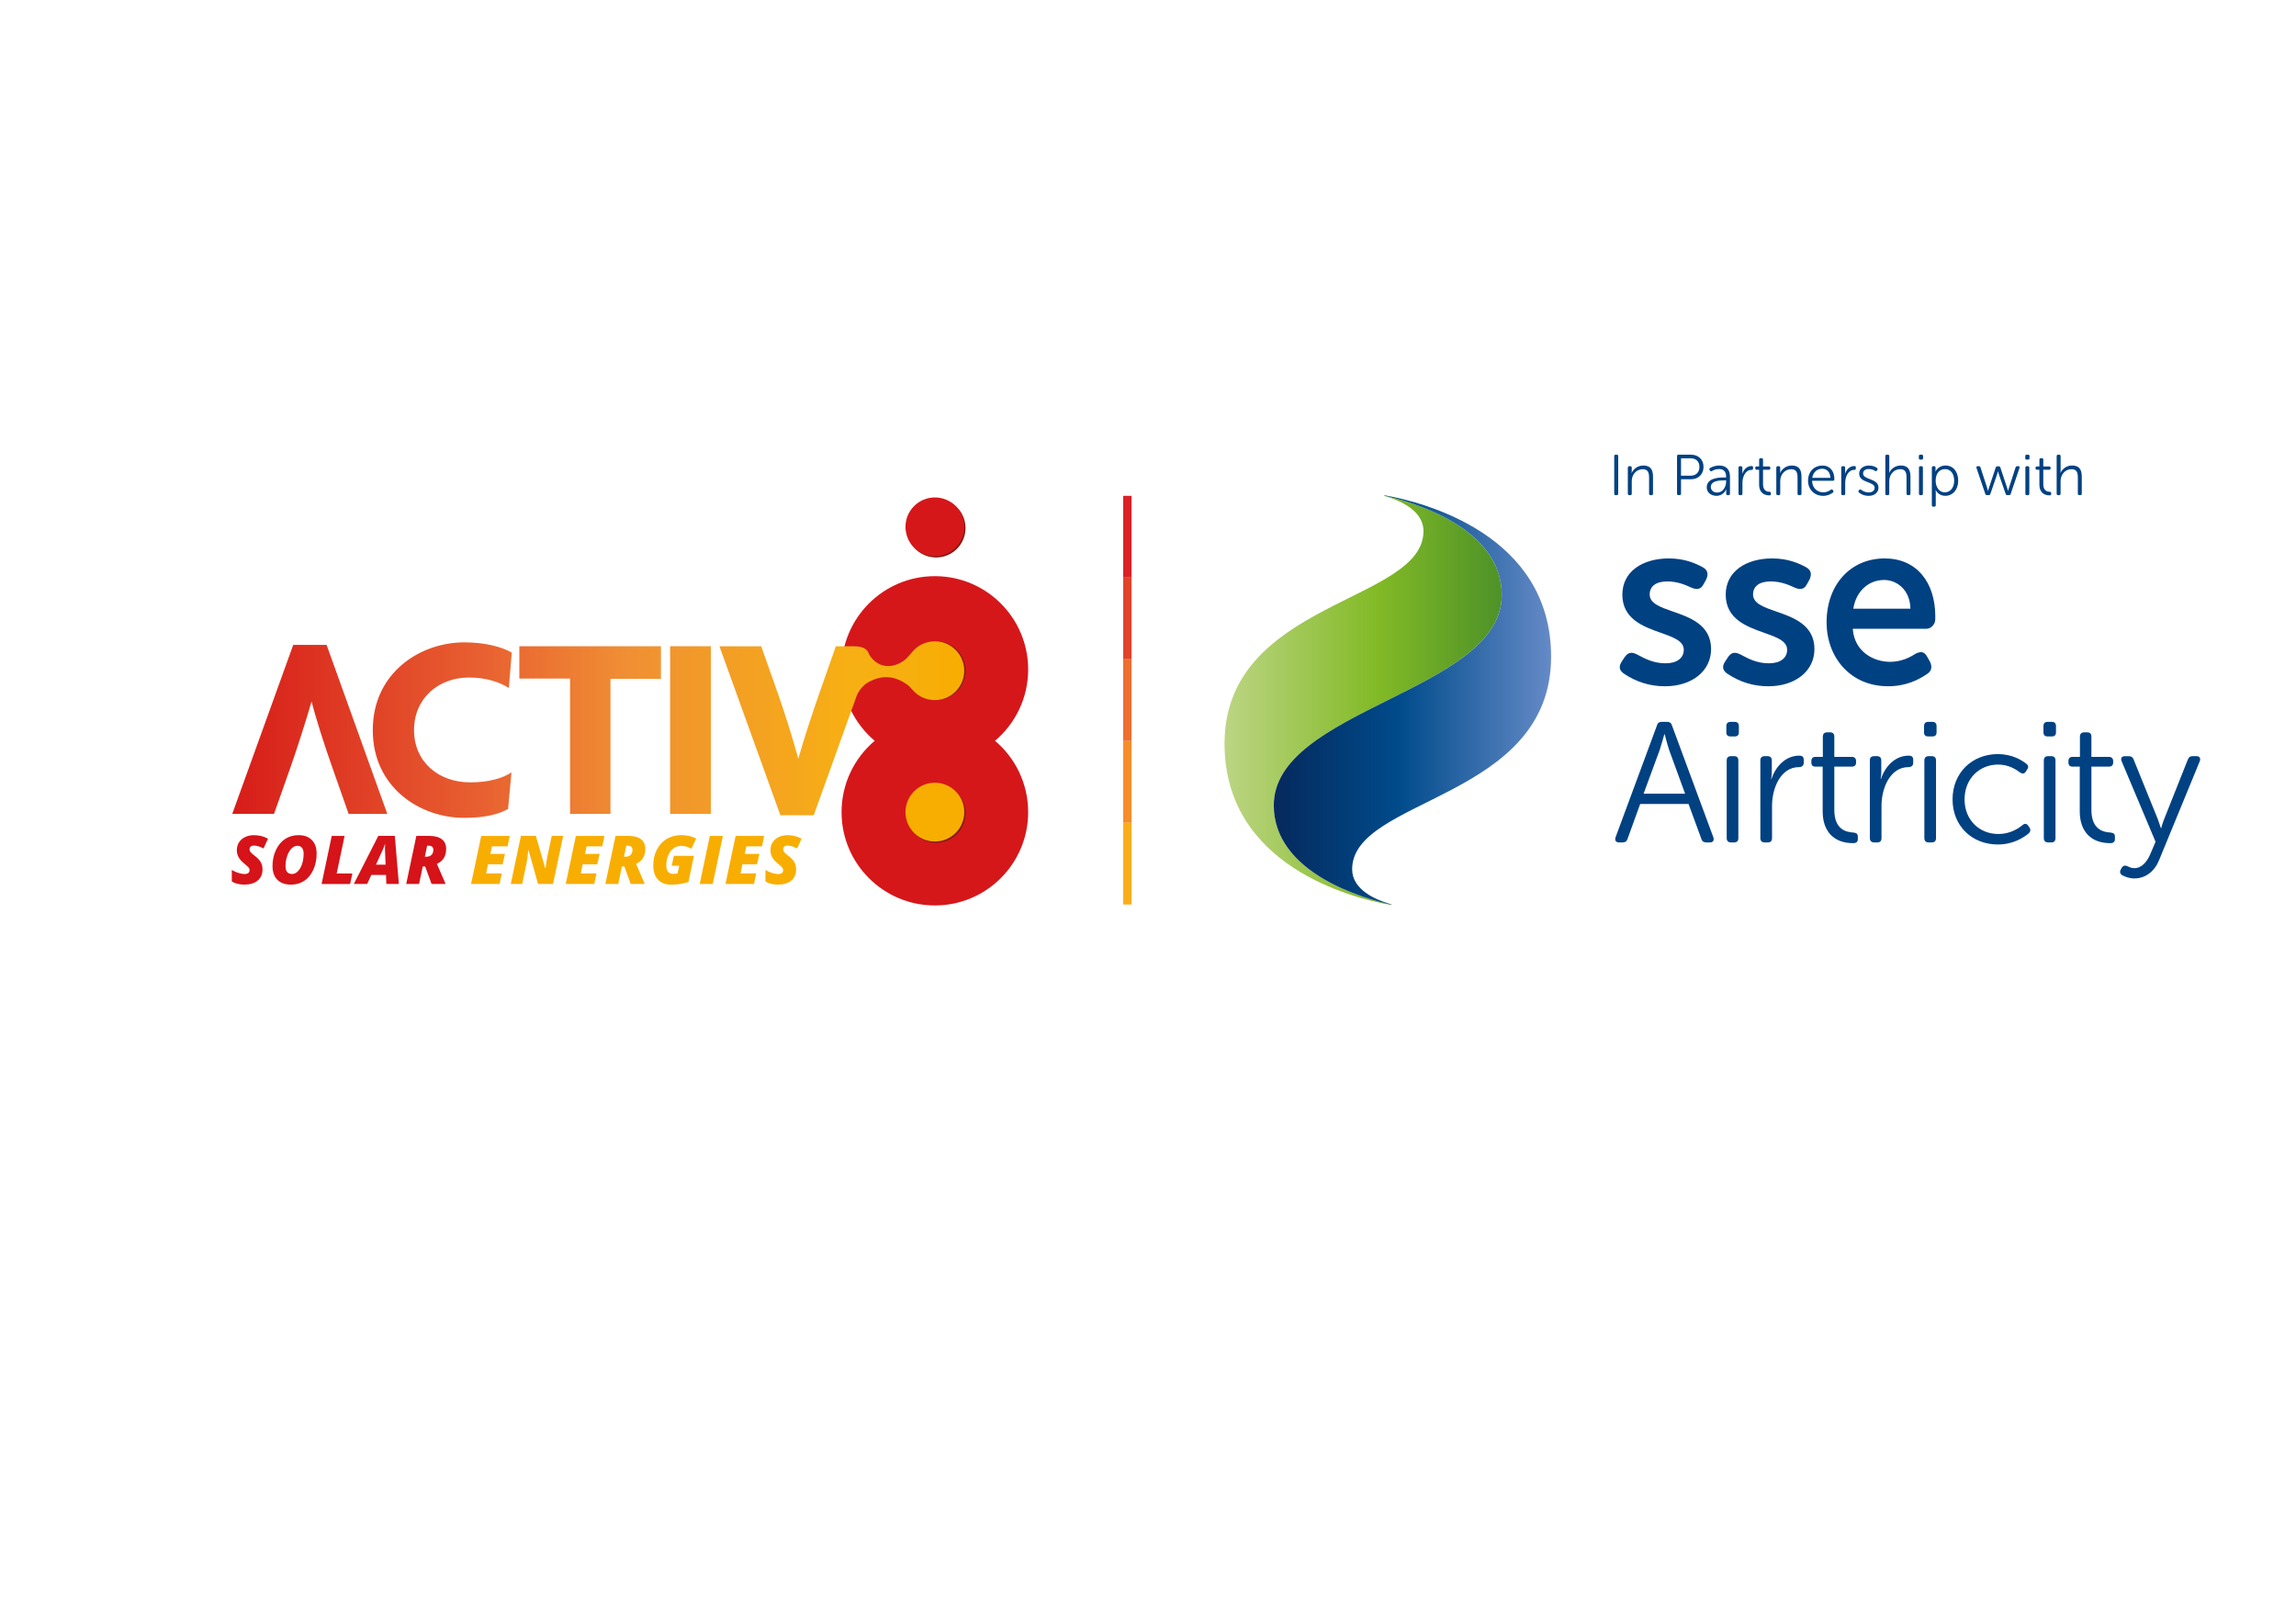 <?xml version="1.0" encoding="UTF-8"?>
<svg xmlns="http://www.w3.org/2000/svg" xmlns:xlink="http://www.w3.org/1999/xlink" version="1.1" viewBox="0 0 841.89 595.28">
  <defs>
    <style>
      .cls-1 {
        fill: #004182;
      }

      .cls-2 {
        fill: #e1432a;
      }

      .cls-3 {
        fill: url(#linear-gradient-3);
      }

      .cls-4 {
        fill: url(#linear-gradient-2);
      }

      .cls-5 {
        fill: #faad1a;
      }

      .cls-6 {
        fill: #004182;
      }

      .cls-7 {
        fill: #831810;
      }

      .cls-8 {
        fill: url(#linear-gradient);
      }

      .cls-9 {
        fill: #da2127;
      }

      .cls-10 {
        fill: #f8ae00;
      }

      .cls-11 {
        fill: #d51319;
      }

      .cls-12 {
        fill: #ee6f30;
      }

      .cls-13 {
        fill: #f78c2a;
      }

      .cls-14 {
        fill: #d5171a;
      }
    </style>
    <linearGradient id="linear-gradient" x1="353.57" y1="267.47" x2="85.16" y2="267.47" gradientUnits="userSpaceOnUse">
      <stop offset="0" stop-color="#fdc700"/>
      <stop offset="0" stop-color="#f8ad00"/>
      <stop offset=".02" stop-color="#f7ad03"/>
      <stop offset=".08" stop-color="#f7af0f"/>
      <stop offset=".15" stop-color="#f7b013"/>
      <stop offset=".46" stop-color="#f08f34"/>
      <stop offset=".66" stop-color="#e86031"/>
      <stop offset="1" stop-color="#d71c19"/>
    </linearGradient>
    <linearGradient id="linear-gradient-2" x1="449" y1="256.71" x2="550.67" y2="256.71" gradientUnits="userSpaceOnUse">
      <stop offset="0" stop-color="#bcd583"/>
      <stop offset=".55" stop-color="#82ba26"/>
      <stop offset="1" stop-color="#4e9228"/>
    </linearGradient>
    <linearGradient id="linear-gradient-3" x1="568.75" y1="256.66" x2="467.07" y2="256.66" gradientUnits="userSpaceOnUse">
      <stop offset="0" stop-color="#658ac7"/>
      <stop offset=".55" stop-color="#004b8b"/>
      <stop offset="1" stop-color="#05295d"/>
    </linearGradient>
  </defs>
  <!-- Generator: Adobe Illustrator 28.6.0, SVG Export Plug-In . SVG Version: 1.2.0 Build 709)  -->
  <g>
    <g id="Layer_1">
      <g>
        <g>
          <path class="cls-1" d="M607.57,265.9c.25-.88.88-1.26,1.7-1.26h2.08c.82,0,1.45.38,1.7,1.26l15.22,41.12c.31,1.13-.13,1.82-1.26,1.82h-1.38c-.88,0-1.51-.38-1.76-1.26l-4.72-12.83h-17.73l-4.65,12.83c-.25.88-.88,1.26-1.76,1.26h-1.32c-1.19,0-1.63-.69-1.32-1.82l15.22-41.12ZM617.89,290.99l-5.85-16.03c-.69-2.08-1.64-5.78-1.64-5.78h-.13s-1.01,3.71-1.7,5.78l-5.91,16.03h15.22Z"/>
          <path class="cls-1" d="M633.01,268.48v-2.26c0-1.01.5-1.57,1.51-1.57h1.57c1.01,0,1.51.57,1.51,1.57v2.26c0,1.01-.5,1.51-1.51,1.51h-1.57c-1.01,0-1.51-.5-1.51-1.51ZM633.14,278.79c0-1.01.57-1.57,1.57-1.57h1.19c1.01,0,1.51.57,1.51,1.57v28.48c0,1.01-.5,1.57-1.51,1.57h-1.19c-1.01,0-1.57-.57-1.57-1.57v-28.48Z"/>
          <path class="cls-1" d="M645.47,278.79c0-1.01.57-1.57,1.57-1.57h1.13c.94,0,1.51.57,1.51,1.57v4.28c0,1.38-.25,2.51-.25,2.51h.13c1.51-4.59,5.16-8.55,10.19-8.55,1.13,0,1.64.5,1.64,1.51v1.13c0,1.01-.69,1.57-1.76,1.57-6.67,0-9.87,7.61-9.87,14.21v11.82c0,1.01-.5,1.57-1.51,1.57h-1.2c-1.01,0-1.57-.57-1.57-1.57v-28.48Z"/>
          <path class="cls-1" d="M668.33,281.06h-2.64c-1.01,0-1.51-.5-1.51-1.51v-.5c0-1.01.5-1.57,1.51-1.57h2.7v-7.42c0-1.01.57-1.57,1.57-1.57h1.13c1.01,0,1.51.57,1.51,1.57v7.42h6.41c1.01,0,1.57.57,1.57,1.57v.5c0,1.01-.57,1.51-1.57,1.51h-6.41v15.85c0,7.29,4.46,8.17,6.92,8.3,1.26.13,1.7.5,1.7,1.57v.82c0,1.01-.5,1.51-1.76,1.51-6.92,0-11.13-4.21-11.13-11.63v-16.41Z"/>
          <path class="cls-1" d="M685.61,278.79c0-1.01.57-1.57,1.57-1.57h1.13c.94,0,1.51.57,1.51,1.57v4.28c0,1.38-.25,2.51-.25,2.51h.13c1.51-4.59,5.16-8.55,10.19-8.55,1.13,0,1.64.5,1.64,1.51v1.13c0,1.01-.69,1.57-1.76,1.57-6.67,0-9.87,7.61-9.87,14.21v11.82c0,1.01-.5,1.57-1.51,1.57h-1.19c-1.01,0-1.57-.57-1.57-1.57v-28.48Z"/>
          <path class="cls-1" d="M705.5,268.48v-2.26c0-1.01.5-1.57,1.51-1.57h1.57c1.01,0,1.51.57,1.51,1.57v2.26c0,1.01-.5,1.51-1.51,1.51h-1.57c-1.01,0-1.51-.5-1.51-1.51ZM705.62,278.79c0-1.01.57-1.57,1.57-1.57h1.19c1.01,0,1.51.57,1.51,1.57v28.48c0,1.01-.5,1.57-1.51,1.57h-1.19c-1.01,0-1.57-.57-1.57-1.57v-28.48Z"/>
          <path class="cls-1" d="M732.56,276.47c5.41,0,8.93,2.33,10.5,3.58.75.57.82,1.32.19,2.14l-.44.69c-.57.88-1.26.88-2.14.31-1.38-1.07-4.15-2.89-7.99-2.89-6.92,0-12.32,5.22-12.32,12.76s5.41,12.7,12.39,12.7c4.4,0,7.42-2.08,8.93-3.33.82-.63,1.51-.5,2.08.38l.44.63c.5.82.31,1.51-.38,2.14-1.64,1.32-5.41,4.02-11.26,4.02-9.43,0-16.6-6.73-16.6-16.54s7.23-16.6,16.6-16.6Z"/>
          <path class="cls-1" d="M749.29,268.48v-2.26c0-1.01.5-1.57,1.51-1.57h1.57c1.01,0,1.51.57,1.51,1.57v2.26c0,1.01-.5,1.51-1.51,1.51h-1.57c-1.01,0-1.51-.5-1.51-1.51ZM749.42,278.79c0-1.01.57-1.57,1.57-1.57h1.2c1.01,0,1.51.57,1.51,1.57v28.48c0,1.01-.5,1.57-1.51,1.57h-1.2c-1.01,0-1.57-.57-1.57-1.57v-28.48Z"/>
          <path class="cls-1" d="M762.6,281.06h-2.64c-1.01,0-1.51-.5-1.51-1.51v-.5c0-1.01.5-1.57,1.51-1.57h2.7v-7.42c0-1.01.57-1.57,1.57-1.57h1.13c1.01,0,1.51.57,1.51,1.57v7.42h6.41c1.01,0,1.57.57,1.57,1.57v.5c0,1.01-.57,1.51-1.57,1.51h-6.41v15.85c0,7.29,4.46,8.17,6.92,8.3,1.26.13,1.7.5,1.7,1.57v.82c0,1.01-.5,1.51-1.76,1.51-6.92,0-11.13-4.21-11.13-11.63v-16.41Z"/>
          <path class="cls-1" d="M779.82,317.46c.69.31,1.63.82,2.77.82,2.83,0,4.72-2.45,5.91-5.22l1.89-4.46-12.45-29.55c-.44-1.07.06-1.82,1.19-1.82h1.45c.94,0,1.45.38,1.76,1.19l8.87,21.88c.57,1.57,1.13,3.33,1.13,3.33h.13s.44-1.76,1.07-3.33l8.68-21.82c.31-.88.82-1.26,1.76-1.26h1.38c1.13,0,1.64.69,1.26,1.82l-14.9,36.22c-1.63,4.09-4.9,6.79-9.12,6.79-1.82,0-3.33-.63-4.34-1.13-.82-.38-1.07-1.26-.69-2.01l.38-.69c.44-.82,1.13-1.01,1.89-.75Z"/>
        </g>
        <g>
          <path class="cls-1" d="M613.37,224.18c-4.55-1.58-8.47-2.94-8.47-6.24,0-3.04,2.36-4.78,6.47-4.78,3.84,0,6.81,1.36,8.77,2.25.75.34,1.43.51,2.02.51,1.1,0,1.93-.58,2.54-1.8l.88-1.59c.98-2.05.58-3.58-1.2-4.55-2.54-1.4-6.6-3.25-12.48-3.25-4.75,0-9.04,1.21-12.05,3.41-3.25,2.37-4.97,5.78-4.97,9.88,0,8.99,7.83,11.76,14.12,13.98,4.51,1.6,8.4,2.97,8.4,6.22,0,3.06-2.55,4.96-6.65,4.96-4.36,0-7.48-1.66-9.77-2.87-.18-.1-.36-.19-.53-.28-.9-.47-1.65-.7-2.28-.7-.9,0-1.64.46-2.37,1.48l-1.07,1.61c-.66.97-.92,1.84-.77,2.6.14.73.67,1.41,1.57,2.01,4.54,3.03,9.56,4.57,14.95,4.57,9.97,0,16.93-5.61,16.93-13.64,0-8.9-7.79-11.61-14.04-13.78Z"/>
          <path class="cls-1" d="M651.27,224.18c-4.55-1.58-8.47-2.94-8.47-6.24,0-3.04,2.36-4.78,6.47-4.78,3.84,0,6.81,1.36,8.77,2.25.75.34,1.43.51,2.02.51,1.1,0,1.93-.58,2.54-1.8l.88-1.59c.98-2.05.58-3.58-1.2-4.55-2.54-1.4-6.6-3.25-12.48-3.25-4.75,0-9.03,1.21-12.05,3.41-3.25,2.37-4.97,5.78-4.97,9.88,0,8.99,7.83,11.76,14.12,13.98,4.51,1.6,8.4,2.97,8.4,6.22,0,3.06-2.55,4.96-6.65,4.96-4.36,0-7.48-1.66-9.76-2.87-.18-.1-.36-.19-.54-.28-.9-.47-1.64-.7-2.28-.7-.91,0-1.64.46-2.37,1.48l-1.07,1.61c-.66.97-.92,1.84-.77,2.6.14.73.67,1.41,1.57,2.01,4.54,3.03,9.56,4.57,14.95,4.57,9.97,0,16.93-5.61,16.93-13.64,0-8.9-7.79-11.61-14.04-13.78Z"/>
          <path class="cls-1" d="M709.63,225.88v-.12c-.05-6.13-1.74-11.35-4.88-15.08-3.28-3.89-8.01-5.95-13.67-5.95-12.55,0-21.31,9.63-21.31,23.43,0,6.36,2.15,12.22,6.06,16.49,4.15,4.54,9.86,6.94,16.5,6.94s11.26-2.44,14.28-4.49c2.07-1.3,1.71-3.19,1.06-4.53l-1.01-1.79c-.61-1.16-1.34-1.69-2.29-1.69-.56,0-1.21.19-1.97.57-2.05,1.36-5.32,2.98-9.33,2.98-6.11,0-13-3.71-13.68-11.87l-.02-.24h26.89c2.01,0,3.36-1.81,3.36-3.5v-1.16h0ZM690.83,212.62c4.67,0,9.49,3.57,9.67,10.38v.16s-20.93,0-20.93,0l.03-.2c1.02-6.18,5.53-10.33,11.22-10.33Z"/>
        </g>
        <g>
          <g>
            <path class="cls-14" d="M308.58,297.74c0-10.49,4.72-19.87,12.15-26.15-7.43-6.27-12.15-15.66-12.15-26.15,0-18.89,15.31-34.21,34.21-34.21s34.21,15.31,34.21,34.21c0,10.49-4.72,19.87-12.15,26.15,7.43,6.27,12.15,15.66,12.15,26.15,0,18.89-15.31,34.21-34.21,34.21s-34.21-15.32-34.21-34.21h0Z"/>
            <path class="cls-7" d="M332.47,245.89c0-5.95,4.82-10.78,10.78-10.78s10.78,4.83,10.78,10.78-4.82,10.78-10.78,10.78-10.78-4.82-10.78-10.78h0Z"/>
            <path class="cls-7" d="M332.47,298.19c0-5.95,4.82-10.78,10.78-10.78s10.78,4.82,10.78,10.78-4.82,10.78-10.78,10.78-10.78-4.82-10.78-10.78h0Z"/>
            <path class="cls-7" d="M332.47,193.6c0-5.95,4.82-10.78,10.78-10.78s10.78,4.82,10.78,10.78-4.83,10.78-10.78,10.78-10.78-4.82-10.78-10.78h0Z"/>
            <path class="cls-8" d="M141.99,298.38h-14.16l-6.16-17.53c-2.51-7.13-5.78-17.15-7.42-23.7-1.93,6.65-5.2,16.96-7.61,23.79l-6.16,17.43h-15.31l22.35-61.94h12.24l22.25,61.94h0ZM187.65,239.23l-1.06,13.01c-3.18-2.02-8-3.85-14.64-3.85-11.17,0-20.13,7.61-20.13,19.27s8.96,19.17,20.61,19.17c6.65,0,11.75-1.44,15.12-3.66l-1.25,13.39c-3.47,2.02-8.67,3.28-16.09,3.28-16.18,0-33.52-11.08-33.52-32.17s17.44-32.17,33.52-32.17c7.71,0,13.78,1.64,17.44,3.75h0ZM242.35,248.87h-18.5v49.51h-14.83v-49.61h-18.59v-11.85h51.92v11.94h0ZM260.64,298.38h-14.93v-61.46h14.93v61.46h0ZM334.4,239.12c1.98-2.45,5-4.01,8.39-4.01,5.95,0,10.78,4.82,10.78,10.78s-4.82,10.78-10.78,10.78c-3.08,0-5.85-1.28-7.81-3.35-.17-.18-1.04-1.17-1.58-1.71-.13-.13-.51-.43-.6-.5-4.04-2.99-9.06-4.26-15-.65-.52.31-2.28,1.79-3.35,3.87-.08.15-.45,1.09-.45,1.09l-15.62,43.46h-12.23l-22.35-61.94h15.32l6.17,17.44c2.41,6.84,5.68,17.15,7.42,23.79,1.83-6.55,5.11-16.57,7.61-23.7l6.16-17.53h6.76c3.19,0,4.63,1.08,5.2,2.38.22.57.51,1.06.54,1.11,4.11,5.87,10.49,3.82,13.45.91.19-.15,1.84-2.03,1.97-2.2h0Z"/>
            <path class="cls-10" d="M332.02,297.74c0-5.95,4.82-10.78,10.78-10.78s10.78,4.83,10.78,10.78-4.83,10.78-10.78,10.78-10.78-4.83-10.78-10.78h0Z"/>
            <path class="cls-14" d="M332.02,193.15c0-5.95,4.82-10.78,10.78-10.78s10.78,4.83,10.78,10.78-4.82,10.78-10.78,10.78-10.78-4.82-10.78-10.78h0Z"/>
          </g>
          <g>
            <path class="cls-11" d="M96.26,318.66c0,1.78-.59,3.17-1.77,4.16-1.18.99-2.83,1.49-4.94,1.49-.88,0-1.72-.1-2.51-.3-.79-.2-1.47-.48-2.04-.86v-4.22c.67.43,1.45.78,2.32,1.07s1.66.43,2.37.43c.59,0,1.04-.13,1.35-.37s.46-.6.46-1.06c0-.22-.05-.42-.14-.61-.1-.19-.23-.38-.41-.57s-.65-.6-1.42-1.25c-.94-.76-1.62-1.53-2.05-2.31-.43-.79-.64-1.65-.64-2.59,0-1.05.26-2,.79-2.84s1.27-1.49,2.23-1.95c.96-.46,2.03-.69,3.22-.69,1.92,0,3.65.43,5.18,1.29l-1.63,3.58c-1.37-.71-2.54-1.06-3.51-1.06-.51,0-.91.11-1.19.34-.28.23-.42.55-.42.99,0,.39.13.76.4,1.1.27.34.78.8,1.54,1.37.95.7,1.65,1.43,2.11,2.21.46.77.69,1.66.69,2.65Z"/>
            <path class="cls-11" d="M109.48,306.18c2.09,0,3.71.6,4.88,1.79s1.74,2.86,1.74,5-.4,4.09-1.2,5.86c-.8,1.77-1.9,3.13-3.31,4.07-1.41.94-3.04,1.42-4.89,1.42-2.16,0-3.83-.6-5.01-1.8s-1.77-2.86-1.77-4.99.41-4.09,1.24-5.87,1.95-3.14,3.38-4.08c1.43-.94,3.07-1.4,4.94-1.4ZM111.34,313.01c0-.92-.19-1.63-.58-2.15-.39-.52-.94-.78-1.68-.78-.8,0-1.53.34-2.19,1.01-.67.67-1.2,1.6-1.6,2.78-.4,1.18-.6,2.39-.6,3.63,0,1.94.8,2.92,2.41,2.92.76,0,1.47-.33,2.13-1,.66-.67,1.17-1.57,1.54-2.7.37-1.13.56-2.37.56-3.71Z"/>
            <path class="cls-11" d="M117.92,324.08l3.72-17.62h4.71l-2.9,13.78h5.75l-.82,3.85h-10.46Z"/>
            <path class="cls-11" d="M141.54,320.77h-5.4l-1.51,3.3h-4.89l8.97-17.62h6.06l1.48,17.62h-4.59l-.12-3.3ZM137.86,317.01h3.53l-.21-5.11-.02-1.04c0-.6.02-1.13.05-1.58-.19.69-.44,1.36-.74,2l-2.62,5.73Z"/>
            <path class="cls-11" d="M155.02,317.66l-1.36,6.41h-4.71l3.72-17.62h4.66c2.02,0,3.58.4,4.65,1.21,1.08.8,1.62,2.01,1.62,3.63,0,1.25-.29,2.35-.86,3.28-.57.93-1.42,1.64-2.54,2.13l2.7,6.22.48,1.16h-5.13l-2.35-6.41h-.88ZM155.78,314.08h.61c.76,0,1.37-.22,1.82-.66.45-.44.68-1.05.68-1.84,0-.5-.14-.88-.42-1.14-.28-.26-.68-.39-1.21-.39h-.64l-.84,4.03Z"/>
            <path class="cls-10" d="M183.19,324.08h-10.46l3.72-17.62h10.46l-.78,3.82h-5.75l-.57,2.77h5.35l-.87,3.82h-5.35l-.69,3.33h5.75l-.82,3.88Z"/>
            <path class="cls-10" d="M202.77,324.08h-5.48l-3.48-12.39h-.1c-.23,2.34-.46,4.02-.69,5.04l-1.55,7.35h-4.19l3.72-17.62h5.48l3.45,11.85h.11c.23-1.9.46-3.39.69-4.47l1.58-7.38h4.19l-3.72,17.62Z"/>
            <path class="cls-10" d="M217.9,324.08h-10.46l3.72-17.62h10.46l-.78,3.82h-5.75l-.57,2.77h5.35l-.87,3.82h-5.35l-.69,3.33h5.75l-.82,3.88Z"/>
            <path class="cls-10" d="M228.05,317.66l-1.36,6.41h-4.71l3.72-17.62h4.66c2.03,0,3.58.4,4.65,1.21,1.08.8,1.61,2.01,1.61,3.63,0,1.25-.29,2.35-.85,3.28-.57.93-1.42,1.64-2.54,2.13l2.7,6.22.48,1.16h-5.13l-2.35-6.41h-.88ZM228.81,314.08h.61c.76,0,1.37-.22,1.82-.66.45-.44.67-1.05.67-1.84,0-.5-.14-.88-.42-1.14-.28-.26-.68-.39-1.21-.39h-.64l-.84,4.03Z"/>
            <path class="cls-10" d="M247.1,313.76h7.35l-2.01,9.58c-2.01.65-4.1.98-6.28.98s-3.72-.61-4.88-1.83c-1.16-1.22-1.74-2.95-1.74-5.2s.44-4.08,1.33-5.81,2.09-3.04,3.63-3.95c1.54-.9,3.33-1.36,5.37-1.36s3.94.43,5.4,1.29l-1.77,3.72c-1.23-.72-2.46-1.08-3.69-1.08-1.06,0-2,.29-2.81.87s-1.47,1.44-1.95,2.58c-.49,1.14-.73,2.36-.73,3.65,0,2.12.84,3.18,2.52,3.18.51,0,1.04-.06,1.6-.17l.61-2.8h-2.76l.81-3.68Z"/>
            <path class="cls-10" d="M256.56,324.08l3.72-17.62h4.78l-3.72,17.62h-4.78Z"/>
            <path class="cls-10" d="M276.48,324.08h-10.46l3.72-17.62h10.46l-.78,3.82h-5.75l-.57,2.77h5.35l-.87,3.82h-5.35l-.69,3.33h5.75l-.82,3.88Z"/>
            <path class="cls-10" d="M291.93,318.66c0,1.78-.59,3.17-1.77,4.16-1.18.99-2.83,1.49-4.94,1.49-.88,0-1.72-.1-2.51-.3-.79-.2-1.47-.48-2.04-.86v-4.22c.68.43,1.45.78,2.32,1.07s1.66.43,2.37.43c.59,0,1.04-.13,1.35-.37.3-.25.46-.6.46-1.06,0-.22-.05-.42-.15-.61-.1-.19-.23-.38-.41-.57s-.65-.6-1.42-1.25c-.94-.76-1.62-1.53-2.05-2.31-.43-.79-.64-1.65-.64-2.59,0-1.05.26-2,.79-2.84s1.27-1.49,2.23-1.95,2.03-.69,3.22-.69c1.92,0,3.65.43,5.18,1.29l-1.63,3.58c-1.37-.71-2.54-1.06-3.51-1.06-.51,0-.91.11-1.19.34-.28.23-.42.55-.42.99,0,.39.14.76.4,1.1s.78.8,1.54,1.37c.95.7,1.65,1.43,2.11,2.21.46.77.69,1.66.69,2.65Z"/>
          </g>
        </g>
        <g>
          <path class="cls-6" d="M591.9,167.23c0-.34.17-.53.51-.53h.44c.32,0,.51.19.51.53v13.77c0,.34-.19.53-.51.53h-.44c-.34,0-.51-.19-.51-.53v-13.77Z"/>
          <path class="cls-6" d="M596.9,171.45c0-.34.19-.53.53-.53h.38c.32,0,.51.19.51.53v1.22c0,.42-.08.76-.08.76h.04c.4-.97,1.79-2.76,4.28-2.76,2.64,0,3.56,1.5,3.56,4.11v6.22c0,.34-.19.53-.53.53h-.4c-.34,0-.51-.19-.51-.53v-5.84c0-1.67-.27-3.14-2.32-3.14-2.26,0-4.03,1.86-4.03,4.32v4.66c0,.34-.17.53-.51.53h-.4c-.34,0-.53-.19-.53-.53v-9.55Z"/>
          <path class="cls-6" d="M614.93,167.23c0-.34.17-.53.51-.53h4.62c2.66,0,4.58,1.73,4.58,4.47s-1.92,4.53-4.58,4.53h-3.67v5.29c0,.34-.19.53-.51.53h-.44c-.34,0-.51-.19-.51-.53v-13.77ZM619.87,174.4c1.98,0,3.27-1.2,3.27-3.23s-1.29-3.16-3.25-3.16h-3.5v6.39h3.48Z"/>
          <path class="cls-6" d="M632.31,175.04h.61v-.34c0-2.05-1.12-2.74-2.62-2.74-1.18,0-2.09.44-2.57.74-.3.15-.53.11-.72-.17l-.13-.21c-.17-.27-.13-.55.15-.72.55-.34,1.73-.93,3.37-.93,2.53,0,3.94,1.41,3.94,4.07v6.26c0,.34-.17.53-.51.53h-.34c-.34,0-.53-.17-.53-.53v-.84c0-.49.06-.8.06-.8h-.04s-.95,2.42-3.58,2.42c-1.79,0-3.58-1.05-3.58-3.1,0-3.46,4.43-3.65,6.47-3.65ZM629.68,180.58c2.05,0,3.25-2.11,3.25-3.96v-.51h-.59c-1.67,0-5.02.06-5.02,2.45,0,.99.78,2.02,2.36,2.02Z"/>
          <path class="cls-6" d="M637.46,171.45c0-.34.19-.53.53-.53h.38c.32,0,.51.19.51.53v1.43c0,.46-.08.84-.08.84h.04c.51-1.54,1.73-2.87,3.42-2.87.38,0,.55.17.55.51v.38c0,.34-.23.53-.59.53-2.24,0-3.31,2.55-3.31,4.77v3.96c0,.34-.17.53-.51.53h-.4c-.34,0-.53-.19-.53-.53v-9.55Z"/>
          <path class="cls-6" d="M645.02,172.21h-.89c-.34,0-.51-.17-.51-.51v-.17c0-.34.17-.53.51-.53h.91v-2.49c0-.34.19-.53.53-.53h.38c.34,0,.51.19.51.53v2.49h2.15c.34,0,.53.19.53.53v.17c0,.34-.19.51-.53.51h-2.15v5.31c0,2.45,1.5,2.74,2.32,2.78.42.04.57.17.57.53v.27c0,.34-.17.51-.59.51-2.32,0-3.73-1.41-3.73-3.9v-5.5Z"/>
          <path class="cls-6" d="M651.34,171.45c0-.34.19-.53.53-.53h.38c.32,0,.51.19.51.53v1.22c0,.42-.08.76-.08.76h.04c.4-.97,1.79-2.76,4.28-2.76,2.64,0,3.56,1.5,3.56,4.11v6.22c0,.34-.19.53-.53.53h-.4c-.34,0-.51-.19-.51-.53v-5.84c0-1.67-.27-3.14-2.32-3.14-2.26,0-4.03,1.86-4.03,4.32v4.66c0,.34-.17.53-.51.53h-.4c-.34,0-.53-.19-.53-.53v-9.55Z"/>
          <path class="cls-6" d="M668.2,170.67c2.83,0,4.43,2.05,4.43,5.06,0,.3-.23.53-.55.53h-7.63c.06,2.7,1.92,4.24,4.11,4.24,1.33,0,2.3-.59,2.78-.97.29-.19.53-.15.7.13l.17.25c.15.25.11.51-.15.7-.57.42-1.83,1.18-3.54,1.18-3.16,0-5.55-2.28-5.55-5.54,0-3.48,2.36-5.57,5.23-5.57ZM671.17,175.18c-.08-2.24-1.43-3.33-3.02-3.33-1.77,0-3.31,1.18-3.65,3.33h6.66Z"/>
          <path class="cls-6" d="M675.14,171.45c0-.34.19-.53.53-.53h.38c.32,0,.51.19.51.53v1.43c0,.46-.08.84-.08.84h.04c.51-1.54,1.73-2.87,3.42-2.87.38,0,.55.17.55.51v.38c0,.34-.23.53-.59.53-2.24,0-3.31,2.55-3.31,4.77v3.96c0,.34-.17.53-.51.53h-.4c-.34,0-.53-.19-.53-.53v-9.55Z"/>
          <path class="cls-6" d="M681.55,179.85l.17-.21c.19-.25.42-.27.72-.08.46.36,1.43.97,2.8.97,1.18,0,2.15-.59,2.15-1.71,0-2.38-5.67-1.67-5.67-5.17,0-1.96,1.67-2.97,3.61-2.97,1.52,0,2.47.55,2.91.87.27.17.32.42.15.7l-.15.23c-.17.29-.42.32-.72.15-.4-.28-1.16-.68-2.28-.68s-2.09.49-2.09,1.64c0,2.45,5.65,1.67,5.65,5.21,0,1.75-1.48,2.99-3.58,2.99-1.86,0-3.06-.78-3.58-1.22-.25-.19-.27-.44-.08-.72Z"/>
          <path class="cls-6" d="M691.32,167.23c0-.34.17-.53.51-.53h.4c.34,0,.53.19.53.53v5.29c0,.49-.08.86-.08.86h.04c.4-.99,1.83-2.72,4.24-2.72,2.64,0,3.56,1.5,3.56,4.11v6.22c0,.34-.17.53-.51.53h-.4c-.34,0-.53-.19-.53-.53v-5.84c0-1.67-.25-3.14-2.32-3.14-2.23,0-4.01,1.84-4.01,4.39v4.6c0,.34-.19.53-.53.53h-.4c-.34,0-.51-.19-.51-.53v-13.77Z"/>
          <path class="cls-6" d="M703.6,167.99v-.76c0-.34.17-.53.51-.53h.53c.34,0,.51.19.51.53v.76c0,.34-.17.51-.51.51h-.53c-.34,0-.51-.17-.51-.51ZM703.64,171.45c0-.34.19-.53.53-.53h.4c.34,0,.51.19.51.53v9.55c0,.34-.17.53-.51.53h-.4c-.34,0-.53-.19-.53-.53v-9.55Z"/>
          <path class="cls-6" d="M708.36,171.45c0-.34.17-.53.51-.53h.34c.34,0,.51.19.51.48v.76c0,.42-.06.72-.06.72h.04s.91-2.21,3.71-2.21,4.62,2.28,4.62,5.57-2,5.54-4.77,5.54c-2.57,0-3.5-2.15-3.5-2.15h-.04s.08.38.08.93v4.66c0,.34-.19.53-.53.53h-.4c-.34,0-.51-.19-.51-.53v-13.77ZM713.11,180.5c1.9,0,3.44-1.56,3.44-4.26s-1.39-4.26-3.35-4.26c-1.77,0-3.44,1.26-3.44,4.28,0,2.13,1.18,4.24,3.35,4.24Z"/>
          <path class="cls-6" d="M724.73,171.51c-.11-.36.06-.59.44-.59h.44c.29,0,.51.13.59.44l2.42,7.46c.17.51.32,1.14.32,1.14h.04s.17-.63.34-1.14l2.47-7.44c.08-.3.29-.42.59-.42h.51c.3,0,.51.13.59.42l2.47,7.44c.17.51.34,1.14.34,1.14h.04s.13-.61.32-1.14l2.42-7.46c.08-.32.3-.44.59-.44h.44c.38,0,.53.23.42.59l-3.25,9.57c-.08.32-.29.44-.59.44h-.65c-.32,0-.51-.13-.59-.44l-2.47-7.11c-.17-.53-.32-1.14-.32-1.14h-.04s-.15.61-.34,1.14l-2.45,7.11c-.08.32-.27.44-.59.44h-.65c-.32,0-.51-.13-.61-.44l-3.25-9.57Z"/>
          <path class="cls-6" d="M742.62,167.99v-.76c0-.34.17-.53.51-.53h.53c.34,0,.51.19.51.53v.76c0,.34-.17.51-.51.51h-.53c-.34,0-.51-.17-.51-.51ZM742.66,171.45c0-.34.19-.53.53-.53h.4c.34,0,.51.19.51.53v9.55c0,.34-.17.53-.51.53h-.4c-.34,0-.53-.19-.53-.53v-9.55Z"/>
          <path class="cls-6" d="M747.79,172.21h-.89c-.34,0-.51-.17-.51-.51v-.17c0-.34.17-.53.51-.53h.91v-2.49c0-.34.19-.53.53-.53h.38c.34,0,.51.19.51.53v2.49h2.15c.34,0,.53.19.53.53v.17c0,.34-.19.51-.53.51h-2.15v5.31c0,2.45,1.5,2.74,2.32,2.78.42.04.57.17.57.53v.27c0,.34-.17.51-.59.51-2.32,0-3.73-1.41-3.73-3.9v-5.5Z"/>
          <path class="cls-6" d="M754.14,167.23c0-.34.17-.53.51-.53h.4c.34,0,.53.19.53.53v5.29c0,.49-.08.86-.08.86h.04c.4-.99,1.83-2.72,4.24-2.72,2.64,0,3.56,1.5,3.56,4.11v6.22c0,.34-.17.53-.51.53h-.4c-.34,0-.53-.19-.53-.53v-5.84c0-1.67-.25-3.14-2.32-3.14-2.23,0-4.01,1.84-4.01,4.39v4.6c0,.34-.19.53-.53.53h-.4c-.34,0-.51-.19-.51-.53v-13.77Z"/>
        </g>
        <g>
          <path class="cls-4" d="M467.07,295.23c0-35.36,83.6-41.71,83.6-77.08,0-24.94-33.15-34.24-43.23-36.49-.03.06.14.16.65.31,5.17,1.51,13.87,5.18,13.87,12.72,0,26.37-72.95,25.42-72.95,77.96,0,44.82,46.83,56.58,60.61,59.07.39.07.68.07.72,0-10.08-2.25-43.26-11.54-43.26-36.49Z"/>
          <path class="cls-3" d="M568.75,240.73c0-44.81-46.82-56.57-60.6-59.07-.39-.07-.68-.07-.71,0,10.08,2.25,43.23,11.55,43.23,36.49,0,35.37-83.6,41.73-83.6,77.08,0,24.95,33.18,34.25,43.26,36.49.03-.06-.15-.16-.65-.31-5.16-1.51-13.88-5.17-13.88-12.72,0-26.37,72.95-25.42,72.95-77.96Z"/>
        </g>
        <g>
          <g id="red">
            <rect class="cls-9" x="411.85" y="181.78" width="3.06" height="29.97"/>
          </g>
          <g id="red-or">
            <rect class="cls-2" x="411.85" y="211.74" width="3.06" height="29.97"/>
          </g>
          <g id="or-ye">
            <rect class="cls-12" x="411.85" y="241.71" width="3.06" height="29.97"/>
          </g>
          <g id="red-or_copy">
            <rect class="cls-13" x="411.85" y="271.68" width="3.06" height="29.97"/>
          </g>
          <g id="or-ye_copy">
            <rect class="cls-5" x="411.85" y="301.64" width="3.06" height="29.97"/>
          </g>
        </g>
      </g>
    </g>
  </g>
</svg>